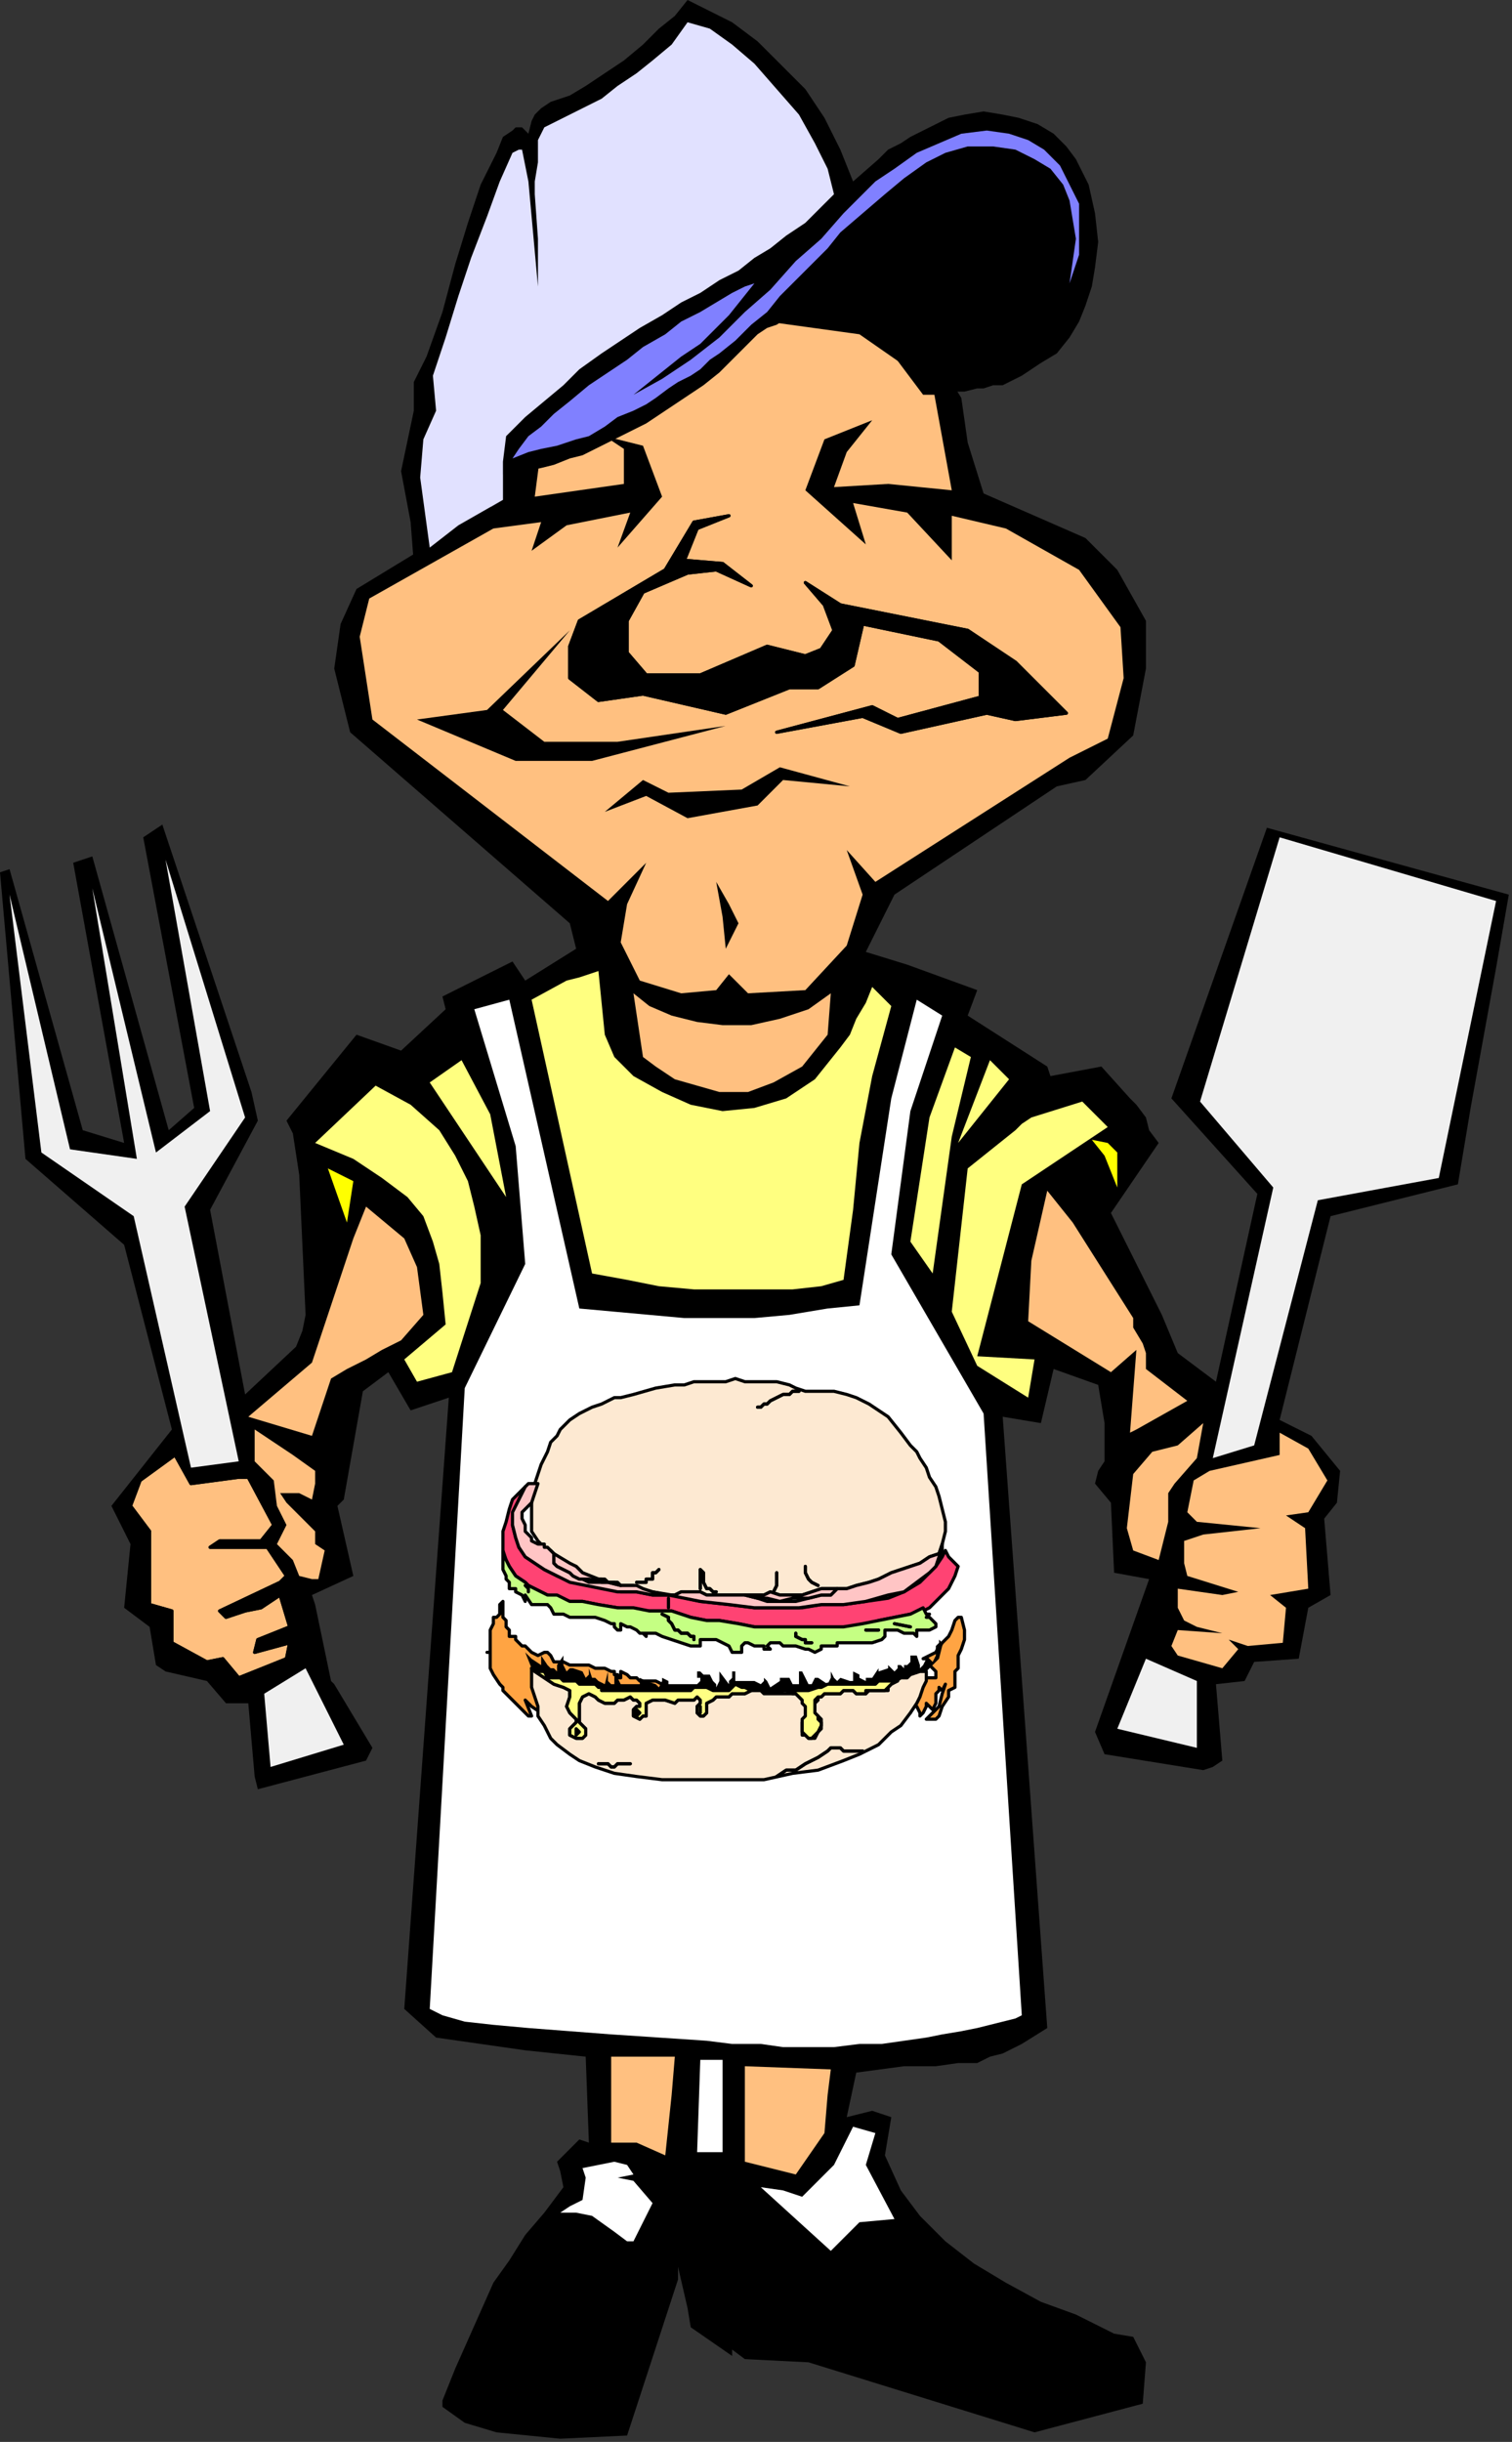 <?xml version="1.0" encoding="UTF-8" standalone="no"?>
<svg
   xmlns:dc="http://purl.org/dc/elements/1.1/"
   xmlns:cc="http://creativecommons.org/ns#"
   xmlns:rdf="http://www.w3.org/1999/02/22-rdf-syntax-ns#"
   xmlns:svg="http://www.w3.org/2000/svg"
   xmlns="http://www.w3.org/2000/svg"
   xmlns:sodipodi="http://sodipodi.sourceforge.net/DTD/sodipodi-0.dtd"
   xmlns:inkscape="http://www.inkscape.org/namespaces/inkscape"
   version="1.0"
   width="125.677mm"
   height="202.935mm"
   id="svg177"
   sodipodi:docname="LESUR034.WMF">
  <rect width="100%" height="100%" fill="#333333" stroke="none"/>
  <sodipodi:namedview
     pagecolor="#ffffff"
     bordercolor="#666666"
     borderopacity="1"
     objecttolerance="10"
     gridtolerance="10"
     guidetolerance="10"
     inkscape:pageopacity="0"
     inkscape:pageshadow="2"
     inkscape:window-width="640"
     inkscape:window-height="480"
     id="namedview179" />
  <defs
     id="defs3">
    <pattern
       id="WMFhbasepattern"
       patternUnits="userSpaceOnUse"
       width="6"
       height="6"
       x="0"
       y="0" />
  </defs>
  <path
     style="fill:none;stroke:none;"
     d="  M 0,768   L 0,768   L 0,768   L 0,768   z "
     id="path5" />
  <path
     style="fill:#000000;fill-rule:evenodd;fill-opacity:1;stroke:none;"
     d="  M 176,766   L 197,765   L 213,716   L 213,712   L 216,725   L 217,731   L 230,740   L 230,738   L 234,741   L 254,742   L 325,764   L 359,755   L 360,742   L 356,734   L 350,733   L 338,727   L 327,723   L 316,717   L 306,711   L 297,704   L 289,696   L 283,688   L 278,677   L 280,665   L 274,663   L 266,665   L 269,651   L 284,649   L 294,649   L 301,648   L 307,648   L 311,646   L 315,645   L 321,642   L 329,637   L 315,445   L 327,447   L 331,430   L 345,435   L 347,447   L 347,459   L 345,462   L 344,466   L 349,472   L 350,494   L 361,496   L 344,544   L 347,551   L 378,556   L 381,555   L 384,553   L 382,529   L 391,528   L 394,522   L 408,521   L 411,505   L 418,501   L 416,477   L 420,472   L 421,462   L 412,451   L 402,446   L 418,382   L 458,372   L 462,348   L 466,326   L 470,304   L 474,281   L 398,260   L 368,345   L 395,375   L 382,434   L 370,425   L 365,413   L 349,381   L 364,359   L 361,355   L 360,351   L 357,347   L 355,345   L 346,335   L 330,338   L 329,335   L 304,319   L 307,311   L 285,303   L 272,299   L 281,281   L 332,247   L 341,245   L 356,231   L 360,210   L 360,195   L 351,179   L 341,169   L 309,155   L 304,139   L 302,125   L 294,112   L 273,99   L 247,94   L 213,98   L 181,108   L 163,127   L 158,140   L 158,157   L 112,185   L 107,196   L 105,210   L 110,230   L 179,290   L 181,298   L 165,308   L 161,302   L 139,313   L 140,317   L 126,330   L 112,325   L 90,352   L 92,356   L 94,369   L 96,413   L 95,418   L 93,423   L 77,438   L 66,380   L 81,352   L 79,343   L 51,259   L 45,263   L 61,348   L 53,355   L 29,269   L 23,271   L 39,359   L 26,355   L 3,273   L 0,274   L 8,364   L 39,391   L 54,449   L 35,473   L 41,485   L 39,505   L 47,511   L 49,523   L 52,525   L 65,528   L 71,535   L 78,535   L 80,558   L 81,562   L 115,553   L 117,549   L 105,529   L 104,528   L 99,504   L 98,501   L 111,495   L 106,473   L 108,471   L 114,437   L 122,431   L 129,443   L 141,439   L 127,631   L 137,640   L 165,644   L 184,646   L 185,673   L 182,672   L 176,678   L 175,679   L 176,682   L 177,687   L 171,695   L 165,702   L 160,710   L 155,717   L 151,726   L 147,735   L 143,744   L 139,754   L 139,756   L 146,761   L 156,764   L 176,766  z "
     id="path7" />
  <path
     style="fill:#f0f0f0;fill-rule:evenodd;fill-opacity:1;stroke:none;"
     d="  M 414,377   L 452,370   L 470,283   L 402,263   L 377,346   L 400,373   L 381,458   L 394,454   L 414,377  z "
     id="path9" />
  <path
     style="fill:#f0f0f0;fill-rule:evenodd;fill-opacity:1;stroke:none;"
     d="  M 376,549   L 376,528   L 360,521   L 351,543   L 376,549  z "
     id="path11" />
  <path
     style="fill:#ffffff;fill-rule:evenodd;fill-opacity:1;stroke:none;"
     d="  M 219,676   L 227,676   L 227,647   L 220,647   L 219,676  z "
     id="path13" />
  <path
     style="fill:#ffffff;fill-rule:evenodd;fill-opacity:1;stroke:none;"
     d="  M 197,704   L 199,704   L 202,698   L 205,692   L 199,685   L 194,684   L 199,683   L 197,680   L 193,679   L 183,681   L 184,684   L 183,691   L 179,693   L 176,695   L 181,695   L 186,696   L 193,701   L 197,704  z "
     id="path15" />
  <path
     style="fill:#ffffff;fill-rule:evenodd;fill-opacity:1;stroke:none;"
     d="  M 261,707   L 270,698   L 281,697   L 272,680   L 275,670   L 268,668   L 262,680   L 252,690   L 246,688   L 239,687   L 261,707  z "
     id="path17" />
  <path
     style="fill:#ffff80;fill-rule:evenodd;fill-opacity:1;stroke:none;"
     d="  M 265,402   L 268,380   L 270,359   L 274,338   L 280,316   L 274,310   L 272,315   L 269,320   L 267,325   L 264,329   L 256,339   L 247,345   L 237,348   L 227,349   L 217,347   L 208,343   L 199,338   L 193,332   L 190,325   L 188,305   L 182,307   L 178,308   L 167,314   L 186,400   L 197,402   L 207,404   L 218,405   L 229,405   L 239,405   L 249,405   L 258,404   L 265,402  z "
     id="path19" />
  <path
     style="fill:#f0f0f0;fill-rule:evenodd;fill-opacity:1;stroke:none;"
     d="  M 108,548   L 96,524   L 83,532   L 85,555   L 108,548  z "
     id="path21" />
  <path
     style="fill:#f0f0f0;fill-rule:evenodd;fill-opacity:1;stroke:none;"
     d="  M 52,270   L 77,351   L 58,379   L 75,459   L 60,461   L 42,382   L 13,362   L 3,281   L 22,361   L 43,364   L 29,279   L 49,362   L 66,349   L 52,270  z "
     id="path23" />
  <path
     style="fill:#ffff00;fill-rule:evenodd;fill-opacity:1;stroke:none;"
     d="  M 109,384   L 111,371   L 103,367   L 109,384  z "
     id="path25" />
  <path
     style="fill:#ffff00;fill-rule:evenodd;fill-opacity:1;stroke:none;"
     d="  M 351,373   L 347,363   L 343,358   L 348,359   L 351,362   L 351,373  z "
     id="path27" />
  <path
     style="fill:#ffff80;fill-rule:evenodd;fill-opacity:1;stroke:none;"
     d="  M 307,426   L 321,372   L 348,354   L 340,346   L 324,351   L 321,353   L 319,355   L 304,367   L 299,412   L 307,429   L 323,439   L 325,427   L 307,426  z "
     id="path29" />
  <path
     style="fill:#ffff80;fill-rule:evenodd;fill-opacity:1;stroke:none;"
     d="  M 301,359   L 317,339   L 314,336   L 311,333   L 301,359  z "
     id="path31" />
  <path
     style="fill:#ffff80;fill-rule:evenodd;fill-opacity:1;stroke:none;"
     d="  M 300,329   L 305,332   L 299,357   L 293,400   L 286,390   L 292,351   L 300,329  z "
     id="path33" />
  <path
     style="fill:#ffff80;fill-rule:evenodd;fill-opacity:1;stroke:none;"
     d="  M 151,403   L 142,431   L 131,434   L 127,427   L 140,416   L 139,406   L 138,397   L 136,390   L 133,382   L 128,376   L 120,370   L 111,364   L 99,359   L 118,341   L 129,347   L 138,355   L 143,363   L 147,371   L 149,379   L 151,388   L 151,396   L 151,403  z "
     id="path35" />
  <path
     style="fill:#ffff80;fill-rule:evenodd;fill-opacity:1;stroke:none;"
     d="  M 135,340   L 159,376   L 154,350   L 145,333   L 135,340  z "
     id="path37" />
  <path
     style="fill:#ffc080;fill-rule:evenodd;fill-opacity:1;stroke:none;"
     d="  M 209,677   L 211,658   L 212,646   L 192,646   L 192,657   L 192,673   L 200,673   L 209,677  z "
     id="path39" />
  <path
     style="fill:#ffc080;fill-rule:evenodd;fill-opacity:1;stroke:none;"
     d="  M 250,683   L 259,670   L 260,658   L 261,650   L 234,649   L 234,679   L 250,683  z "
     id="path41" />
  <path
     style="fill:#ffc080;fill-rule:evenodd;fill-opacity:1;stroke:none;"
     d="  M 98,451   L 104,433   L 109,430   L 115,427   L 120,424   L 126,421   L 133,413   L 131,398   L 127,389   L 115,379   L 111,389   L 98,428   L 78,445   L 98,451  z "
     id="path43" />
  <path
     style="fill:#ffc080;fill-rule:evenodd;fill-opacity:1;stroke:none;"
     d="  M 98,496   L 100,496   L 102,487   L 99,485   L 99,481   L 90,472   L 88,469   L 94,469   L 98,471   L 99,466   L 99,462   L 92,457   L 80,449   L 80,459   L 86,465   L 87,473   L 90,479   L 87,485   L 92,490   L 94,495   L 98,496  z "
     id="path45" />
  <path
     style="fill:#ffc080;fill-rule:evenodd;fill-opacity:1;stroke:none;"
     d="  M 75,527   L 90,521   L 91,516   L 80,519   L 81,515   L 91,511   L 88,501   L 82,505   L 77,506   L 71,508   L 69,506   L 88,497   L 90,495   L 84,486   L 66,486   L 69,484   L 82,484   L 86,479   L 78,464   L 75,464   L 60,466   L 55,457   L 44,465   L 41,473   L 47,481   L 47,504   L 54,506   L 54,516   L 65,522   L 70,521   L 75,527  z "
     id="path47" />
  <path
     style="fill:none;stroke:#000000;stroke-width:1px;stroke-linecap:round;stroke-linejoin:round;stroke-miterlimit:4;stroke-dasharray:none;stroke-opacity:1;"
     d="  M 75,527   L 90,521   L 91,516   L 80,519   L 81,515   L 91,511   L 88,501   L 82,505   L 77,506   L 71,508   L 69,506   L 88,497   L 90,495   L 84,486   L 66,486   L 69,484   L 82,484   L 86,479   L 78,464   L 75,464   L 60,466   L 55,457   L 44,465   L 41,473   L 47,481   L 47,504   L 54,506   L 54,516   L 65,522   L 70,521   L 75,527  "
     id="path49" />
  <path
     style="fill:none;stroke:#000000;stroke-width:1px;stroke-linecap:round;stroke-linejoin:round;stroke-miterlimit:4;stroke-dasharray:none;stroke-opacity:1;"
     d="  M 75,527   L 90,521   L 91,516   L 80,519   L 81,515   L 91,511   L 88,501   L 82,505   L 77,506   L 71,508   L 69,506   L 88,497   L 90,495   L 84,486   L 66,486   L 69,484   L 82,484   L 86,479   L 78,464   L 75,464   L 60,466   L 55,457   L 44,465   L 41,473   L 47,481   L 47,504   L 54,506   L 54,516   L 65,522   L 70,521   L 75,527  "
     id="path51" />
  <path
     style="fill:#ffc080;fill-rule:evenodd;fill-opacity:1;stroke:none;"
     d="  M 261,312   L 260,325   L 252,335   L 243,340   L 235,343   L 226,343   L 219,341   L 212,339   L 206,335   L 202,332   L 199,312   L 204,316   L 211,319   L 219,321   L 227,322   L 236,322   L 245,320   L 254,317   L 261,312  z "
     id="path53" />
  <path
     style="fill:#ffc080;fill-rule:evenodd;fill-opacity:1;stroke:none;"
     d="  M 355,450   L 357,449   L 373,440   L 360,430   L 360,425   L 359,422   L 356,417   L 356,414   L 337,384   L 329,374   L 324,396   L 323,415   L 349,431   L 357,424   L 355,450  z "
     id="path55" />
  <path
     style="fill:#ffc080;fill-rule:evenodd;fill-opacity:1;stroke:none;"
     d="  M 364,490   L 367,478   L 367,469   L 369,466   L 376,458   L 378,447   L 370,454   L 362,456   L 356,463   L 354,480   L 356,487   L 364,490  z "
     id="path57" />
  <path
     style="fill:#ffc080;fill-rule:evenodd;fill-opacity:1;stroke:none;"
     d="  M 384,524   L 389,518   L 386,515   L 392,517   L 403,516   L 404,505   L 399,501   L 411,499   L 410,480   L 404,476   L 411,475   L 417,465   L 411,455   L 402,450   L 402,457   L 380,462   L 375,465   L 373,475   L 376,478   L 396,480   L 378,482   L 372,484   L 372,491   L 373,495   L 389,500   L 384,501   L 370,499   L 370,505   L 372,509   L 376,511   L 384,513   L 370,512   L 368,517   L 370,520   L 384,524  z "
     id="path59" />
  <path
     style="fill:#ffffff;fill-rule:evenodd;fill-opacity:1;stroke:none;"
     d="  M 160,314   L 149,317   L 162,360   L 165,397   L 146,436   L 135,631   L 139,633   L 146,635   L 155,636   L 166,637   L 179,638   L 192,639   L 207,640   L 222,641   L 230,642   L 239,642   L 246,643   L 262,643   L 270,642   L 277,642   L 284,641   L 291,640   L 296,639   L 302,638   L 307,637   L 311,636   L 315,635   L 319,634   L 321,633   L 309,444   L 280,394   L 286,349   L 296,319   L 288,314   L 280,345   L 270,410   L 260,411   L 248,413   L 237,414   L 226,414   L 215,414   L 204,413   L 193,412   L 182,411   L 160,314  z "
     id="path61" />
  <path
     style="fill:#000000;fill-rule:evenodd;fill-opacity:1;stroke:none;"
     d="  M 193,140   L 193,138   L 193,140  z "
     id="path63" />
  <path
     style="fill:#000000;fill-rule:evenodd;fill-opacity:1;stroke:none;"
     d="  M 274,131   L 285,137   L 285,121   L 274,113   L 262,110   L 258,125   L 274,131  z "
     id="path65" />
  <path
     style="fill:none;stroke:#000000;stroke-width:1px;stroke-linecap:round;stroke-linejoin:round;stroke-miterlimit:4;stroke-dasharray:none;stroke-opacity:1;"
     d="  M 274,131   L 285,137   L 285,121   L 274,113   L 262,110   L 258,125   L 274,131  "
     id="path67" />
  <path
     style="fill:none;stroke:#000000;stroke-width:1px;stroke-linecap:round;stroke-linejoin:round;stroke-miterlimit:4;stroke-dasharray:none;stroke-opacity:1;"
     d="  M 274,131   L 285,137   L 285,121   L 274,113   L 262,110   L 258,125   L 274,131  "
     id="path69" />
  <path
     style="fill:#000000;fill-rule:evenodd;fill-opacity:1;stroke:none;"
     d="  M 209,109   L 213,123   L 201,127   L 187,136   L 181,123   L 195,113   L 209,109  z "
     id="path71" />
  <path
     style="fill:none;stroke:#000000;stroke-width:1px;stroke-linecap:round;stroke-linejoin:round;stroke-miterlimit:4;stroke-dasharray:none;stroke-opacity:1;"
     d="  M 209,109   L 213,123   L 201,127   L 187,136   L 181,123   L 195,113   L 209,109  "
     id="path73" />
  <path
     style="fill:none;stroke:#000000;stroke-width:1px;stroke-linecap:round;stroke-linejoin:round;stroke-miterlimit:4;stroke-dasharray:none;stroke-opacity:1;"
     d="  M 209,109   L 213,123   L 201,127   L 187,136   L 181,123   L 195,113   L 209,109  "
     id="path75" />
  <path
     style="fill:#ffc080;fill-rule:evenodd;fill-opacity:1;stroke:none;"
     d="  M 274,132   L 259,138   L 253,154   L 272,171   L 268,158   L 285,161   L 299,176   L 299,162   L 316,166   L 339,179   L 352,197   L 353,213   L 348,232   L 336,238   L 275,277   L 266,267   L 271,281   L 266,297   L 253,311   L 235,312   L 229,306   L 225,311   L 214,312   L 201,308   L 195,296   L 197,284   L 203,271   L 191,283   L 117,226   L 113,200   L 116,188   L 155,166   L 170,164   L 167,173   L 178,165   L 198,161   L 194,172   L 208,156   L 202,140   L 190,137   L 196,141   L 196,152   L 168,156   L 171,133   L 183,114   L 210,106   L 241,101   L 270,105   L 293,121   L 299,154   L 279,152   L 262,153   L 266,142   L 274,132  z "
     id="path77" />
  <path
     style="fill:#000000;fill-rule:evenodd;fill-opacity:1;stroke:none;"
     d="  M 335,224   L 319,226   L 310,224   L 283,230   L 271,225   L 244,230   L 274,222   L 282,226   L 308,219   L 308,211   L 295,201   L 271,196   L 268,209   L 257,216   L 248,216   L 228,224   L 202,218   L 188,220   L 179,213   L 179,203   L 182,195   L 209,179   L 218,164   L 229,162   L 219,166   L 215,176   L 227,177   L 236,184   L 225,179   L 216,180   L 202,186   L 197,195   L 197,205   L 203,212   L 220,212   L 241,203   L 253,206   L 258,204   L 262,198   L 259,190   L 253,183   L 264,190   L 304,198   L 319,208   L 335,224  z "
     id="path79" />
  <path
     style="fill:none;stroke:#000000;stroke-width:1px;stroke-linecap:round;stroke-linejoin:round;stroke-miterlimit:4;stroke-dasharray:none;stroke-opacity:1;"
     d="  M 335,224   L 319,226   L 310,224   L 283,230   L 271,225   L 244,230   L 274,222   L 282,226   L 308,219   L 308,211   L 295,201   L 271,196   L 268,209   L 257,216   L 248,216   L 228,224   L 202,218   L 188,220   L 179,213   L 179,203   L 182,195   L 209,179   L 218,164   L 229,162   L 219,166   L 215,176   L 227,177   L 236,184   L 225,179   L 216,180   L 202,186   L 197,195   L 197,205   L 203,212   L 220,212   L 241,203   L 253,206   L 258,204   L 262,198   L 259,190   L 253,183   L 264,190   L 304,198   L 319,208   L 335,224  "
     id="path81" />
  <path
     style="fill:none;stroke:#000000;stroke-width:1px;stroke-linecap:round;stroke-linejoin:round;stroke-miterlimit:4;stroke-dasharray:none;stroke-opacity:1;"
     d="  M 335,224   L 319,226   L 310,224   L 283,230   L 271,225   L 244,230   L 274,222   L 282,226   L 308,219   L 308,211   L 295,201   L 271,196   L 268,209   L 257,216   L 248,216   L 228,224   L 202,218   L 188,220   L 179,213   L 179,203   L 182,195   L 209,179   L 218,164   L 229,162   L 219,166   L 215,176   L 227,177   L 236,184   L 225,179   L 216,180   L 202,186   L 197,195   L 197,205   L 203,212   L 220,212   L 241,203   L 253,206   L 258,204   L 262,198   L 259,190   L 253,183   L 264,190   L 304,198   L 319,208   L 335,224  "
     id="path83" />
  <path
     style="fill:#000000;fill-rule:evenodd;fill-opacity:1;stroke:none;"
     d="  M 228,298   L 232,290   L 229,284   L 225,277   L 227,288   L 228,298  z "
     id="path85" />
  <path
     style="fill:#000000;fill-rule:evenodd;fill-opacity:1;stroke:none;"
     d="  M 267,247   L 245,241   L 233,248   L 210,249   L 202,245   L 190,255   L 203,250   L 216,257   L 238,253   L 246,245   L 267,247  z "
     id="path87" />
  <path
     style="fill:#000000;fill-rule:evenodd;fill-opacity:1;stroke:none;"
     d="  M 191,204   L 194,210   L 189,209   L 186,204   L 191,197   L 191,204  z "
     id="path89" />
  <path
     style="fill:#000000;fill-rule:evenodd;fill-opacity:1;stroke:none;"
     d="  M 228,228   L 186,239   L 162,239   L 131,226   L 153,223   L 179,198   L 158,223   L 171,233   L 194,233   L 228,228  z "
     id="path91" />
  <path
     style="fill:#ffa443;fill-rule:evenodd;fill-opacity:1;stroke:#000000;stroke-width:1px;stroke-linecap:round;stroke-linejoin:round;stroke-miterlimit:4;stroke-dasharray:none;stroke-opacity:1;"
     d="  M 158,503   L 157,504   L 157,505   L 157,507   L 156,508   L 155,508   L 155,509   L 155,510   L 154,512   L 154,517   L 154,519   L 153,519   L 154,519   L 154,520   L 154,523   L 154,524   L 155,526   L 157,529   L 158,530   L 158,531   L 160,533   L 163,536   L 166,539   L 167,539   L 165,534   L 167,536   L 170,538   L 170,536   L 170,535   L 172,538   L 173,539   L 174,539   L 175,540   L 175,538   L 177,536   L 177,538   L 178,541   L 179,540   L 180,539   L 183,541   L 184,542   L 185,541   L 185,540   L 186,542   L 187,542   L 188,543   L 190,544   L 191,541   L 191,542   L 191,542   L 192,543   L 192,544   L 193,544   L 193,543   L 193,541   L 195,544   L 196,545   L 200,545   L 201,544   L 201,543   L 201,542   L 203,543   L 206,545   L 207,546   L 208,544   L 208,542   L 210,543   L 210,544   L 212,545   L 213,544   L 216,544   L 218,545   L 219,544   L 220,543   L 220,542   L 219,542   L 219,541   L 221,541   L 223,541   L 224,543   L 225,544   L 225,545   L 226,543   L 226,541   L 229,544   L 229,543   L 230,542   L 230,541   L 231,541   L 231,543   L 233,543   L 233,543   L 233,544   L 236,543   L 237,543   L 239,545   L 240,543   L 240,542   L 241,543   L 242,546   L 242,546   L 245,543   L 245,542   L 248,542   L 249,544   L 251,544   L 251,545   L 251,541   L 252,541   L 254,544   L 255,545   L 256,542   L 257,542   L 260,544   L 260,544   L 261,542   L 261,541   L 262,542   L 262,542   L 263,543   L 264,542   L 267,543   L 268,543   L 268,542   L 268,541   L 270,541   L 270,542   L 272,543   L 272,542   L 274,542   L 276,539   L 276,541   L 279,539   L 279,538   L 281,541   L 282,539   L 282,538   L 283,538   L 284,539   L 284,538   L 285,538   L 286,538   L 286,535   L 287,535   L 288,536   L 289,538   L 289,539   L 290,538   L 291,536   L 291,535   L 292,536   L 293,537   L 294,535   L 294,532   L 295,531   L 295,530   L 296,531   L 297,529   L 296,532   L 295,536   L 294,537   L 292,539   L 291,540   L 294,540   L 295,539   L 296,536   L 298,533   L 298,531   L 300,530   L 300,528   L 300,527   L 300,525   L 301,524   L 301,523   L 301,521   L 301,520   L 302,518   L 303,515   L 303,512   L 302,508   L 301,508   L 300,509   L 299,512   L 298,514   L 295,517   L 294,519   L 292,520   L 290,521   L 291,521   L 292,522   L 291,523   L 292,523   L 293,524   L 293,524   L 294,525   L 294,527   L 292,527   L 291,527   L 288,527   L 288,528   L 288,529   L 287,529   L 284,528   L 278,528   L 278,529   L 277,531   L 274,531   L 267,531   L 263,531   L 263,532   L 261,532   L 258,532   L 258,533   L 256,534   L 254,534   L 253,533   L 250,533   L 248,532   L 246,532   L 245,531   L 242,531   L 241,532   L 242,533   L 241,533   L 240,533   L 240,533   L 238,532   L 237,532   L 235,531   L 234,532   L 233,533   L 233,534   L 233,534   L 230,534   L 229,532   L 227,531   L 225,531   L 222,530   L 221,530   L 220,530   L 220,532   L 220,533   L 217,532   L 214,531   L 211,530   L 208,529   L 206,528   L 204,528   L 202,528   L 203,528   L 203,529   L 202,528   L 201,528   L 200,527   L 198,527   L 197,526   L 195,525   L 195,525   L 195,527   L 194,527   L 194,527   L 194,526   L 193,526   L 193,525   L 192,525   L 190,524   L 187,524   L 185,523   L 179,523   L 177,522   L 175,522   L 174,522   L 173,520   L 172,519   L 171,519   L 169,520   L 167,519   L 165,517   L 165,517   L 164,517   L 162,515   L 162,514   L 160,514   L 160,512   L 159,511   L 159,509   L 158,508   L 158,503  z "
     id="path93" />
  <path
     style="fill:#ff4373;fill-rule:evenodd;fill-opacity:1;stroke:#000000;stroke-width:1px;stroke-linecap:round;stroke-linejoin:round;stroke-miterlimit:4;stroke-dasharray:none;stroke-opacity:1;"
     d="  M 165,467   L 163,469   L 161,471   L 160,474   L 159,478   L 158,481   L 158,484   L 158,486   L 158,488   L 159,490   L 160,492   L 162,495   L 165,497   L 166,498   L 168,499   L 170,500   L 172,501   L 175,502   L 179,503   L 183,503   L 188,504   L 194,505   L 199,506   L 204,506   L 208,506   L 211,506   L 214,507   L 217,508   L 222,509   L 226,509   L 232,510   L 237,511   L 242,511   L 260,511   L 265,511   L 271,511   L 276,509   L 281,508   L 286,507   L 290,506   L 292,505   L 294,503   L 295,502   L 297,500   L 298,499   L 299,497   L 300,495   L 301,492   L 300,491   L 299,490   L 298,489   L 297,487   L 296,489   L 294,492   L 289,497   L 284,500   L 279,502   L 272,503   L 265,504   L 258,504   L 252,505   L 244,505   L 237,505   L 229,504   L 220,503   L 211,501   L 205,501   L 200,500   L 195,500   L 190,499   L 185,498   L 180,497   L 175,495   L 171,493   L 168,491   L 165,489   L 163,486   L 162,483   L 161,479   L 162,475   L 163,471   L 165,467  z "
     id="path95" />
  <path
     style="fill:#c5ff83;fill-rule:evenodd;fill-opacity:1;stroke:#000000;stroke-width:1px;stroke-linecap:round;stroke-linejoin:round;stroke-miterlimit:4;stroke-dasharray:none;stroke-opacity:1;"
     d="  M 158,487   L 158,493   L 159,495   L 159,496   L 160,497   L 160,499   L 162,499   L 162,500   L 164,501   L 165,503   L 165,501   L 167,504   L 169,504   L 171,504   L 172,504   L 173,505   L 174,507   L 177,507   L 179,508   L 185,508   L 187,508   L 190,509   L 192,510   L 193,510   L 193,511   L 194,512   L 195,512   L 195,511   L 195,510   L 197,511   L 198,511   L 200,512   L 201,513   L 202,513   L 203,514   L 203,513   L 202,513   L 204,513   L 206,513   L 208,514   L 211,515   L 214,516   L 217,517   L 220,517   L 220,517   L 220,515   L 221,515   L 222,515   L 225,515   L 227,516   L 229,517   L 230,519   L 232,519   L 233,519   L 233,518   L 233,517   L 234,516   L 235,516   L 237,517   L 238,517   L 240,517   L 240,518   L 242,518   L 241,517   L 242,516   L 245,516   L 246,517   L 248,517   L 250,517   L 253,518   L 254,518   L 256,519   L 258,518   L 258,517   L 263,517   L 263,516   L 267,516   L 274,516   L 277,515   L 278,514   L 278,512   L 282,512   L 284,513   L 287,513   L 288,514   L 288,513   L 288,512   L 292,512   L 294,511   L 294,510   L 293,509   L 293,509   L 292,508   L 291,508   L 292,507   L 291,507   L 290,505   L 286,507   L 281,508   L 276,509   L 271,510   L 265,511   L 260,511   L 248,511   L 242,511   L 237,511   L 232,510   L 226,509   L 222,509   L 217,508   L 214,507   L 211,506   L 204,506   L 199,505   L 194,505   L 188,504   L 183,503   L 179,503   L 175,501   L 172,501   L 170,500   L 168,499   L 166,498   L 165,497   L 162,495   L 160,492   L 159,490   L 158,487  z "
     id="path97" />
  <path
     style="fill:#000000;fill-rule:evenodd;fill-opacity:1;stroke:none;"
     d="  M 167,524   L 169,525   L 171,525   L 172,527   L 175,527   L 175,527   L 176,527   L 177,528   L 178,528   L 179,528   L 180,528   L 181,528   L 182,529   L 182,529   L 185,529   L 186,529   L 187,529   L 188,530   L 189,530   L 189,531   L 190,531   L 191,531   L 194,531   L 195,531   L 210,531   L 210,531   L 214,531   L 215,531   L 217,531   L 218,530   L 222,530   L 224,531   L 225,531   L 228,531   L 229,531   L 230,530   L 231,529   L 233,530   L 234,530   L 236,531   L 236,531   L 239,531   L 240,532   L 241,532   L 244,532   L 245,532   L 245,531   L 246,531   L 249,531   L 253,531   L 254,531   L 257,530   L 258,530   L 260,529   L 261,529   L 263,529   L 266,529   L 268,529   L 273,529   L 275,529   L 276,529   L 276,528   L 277,528   L 282,528   L 283,527   L 283,527   L 284,527   L 284,527   L 285,527   L 286,526   L 289,525   L 290,525   L 291,525   L 292,524   L 294,522   L 295,521   L 296,517   L 297,515   L 296,516   L 295,515   L 295,516   L 294,517   L 294,520   L 293,522   L 292,521   L 291,520   L 291,521   L 290,523   L 289,524   L 289,523   L 288,520   L 287,520   L 286,520   L 286,522   L 285,523   L 284,523   L 284,524   L 283,523   L 282,523   L 282,524   L 281,525   L 279,523   L 279,524   L 276,525   L 276,524   L 274,527   L 272,527   L 272,528   L 270,527   L 270,526   L 268,525   L 268,527   L 268,528   L 267,528   L 264,527   L 263,528   L 262,527   L 262,527   L 261,525   L 261,527   L 260,529   L 260,529   L 257,527   L 256,527   L 255,529   L 254,529   L 252,525   L 251,525   L 251,530   L 251,529   L 249,529   L 248,527   L 245,527   L 245,528   L 242,530   L 242,530   L 241,528   L 240,527   L 240,528   L 239,529   L 237,528   L 236,528   L 233,528   L 233,528   L 233,528   L 231,528   L 231,525   L 230,525   L 230,527   L 229,528   L 229,529   L 226,525   L 226,528   L 225,530   L 225,529   L 224,528   L 223,526   L 221,526   L 220,525   L 219,525   L 219,527   L 220,527   L 220,528   L 219,529   L 218,529   L 215,529   L 213,529   L 212,529   L 210,529   L 210,528   L 208,527   L 208,528   L 207,530   L 206,529   L 203,528   L 201,527   L 201,528   L 201,529   L 200,529   L 196,529   L 195,529   L 193,525   L 193,528   L 193,529   L 192,529   L 191,528   L 191,527   L 191,527   L 191,525   L 190,529   L 188,528   L 187,527   L 186,527   L 185,524   L 185,526   L 184,527   L 183,525   L 180,524   L 179,524   L 178,525   L 177,523   L 177,520   L 175,523   L 175,525   L 174,524   L 173,524   L 172,523   L 170,520   L 170,521   L 170,523   L 167,521   L 165,519   L 167,524  z "
     id="path99" />
  <path
     style="fill:#fde9d2;fill-rule:evenodd;fill-opacity:1;stroke:#000000;stroke-width:1px;stroke-linecap:round;stroke-linejoin:round;stroke-miterlimit:4;stroke-dasharray:none;stroke-opacity:1;"
     d="  M 296,485   L 297,481   L 297,478   L 296,474   L 295,470   L 294,467   L 292,464   L 291,461   L 289,458   L 288,456   L 286,454   L 283,450   L 279,445   L 276,443   L 273,441   L 269,439   L 266,438   L 262,437   L 257,437   L 253,437   L 250,436   L 248,435   L 244,434   L 240,434   L 234,434   L 231,433   L 228,434   L 225,434   L 221,434   L 218,434   L 215,435   L 212,435   L 206,436   L 199,438   L 195,439   L 193,439   L 189,441   L 186,442   L 182,444   L 179,446   L 176,449   L 175,451   L 173,453   L 172,456   L 171,458   L 170,460   L 169,463   L 168,466   L 167,472   L 167,481   L 169,484   L 170,485   L 172,487   L 173,487   L 174,488   L 178,491   L 181,492   L 183,494   L 188,496   L 189,496   L 190,497   L 191,497   L 191,497   L 193,497   L 193,497   L 194,498   L 199,498   L 201,499   L 205,500   L 210,501   L 212,501   L 214,500   L 220,500   L 222,501   L 224,501   L 227,501   L 236,501   L 240,501   L 242,500   L 245,501   L 247,501   L 252,501   L 255,500   L 258,499   L 266,499   L 269,498   L 273,497   L 276,496   L 278,495   L 280,494   L 283,493   L 286,492   L 289,491   L 292,489   L 295,488   L 296,485  z "
     id="path101" />
  <path
     style="fill:#fde9d2;fill-rule:evenodd;fill-opacity:1;stroke:#000000;stroke-width:1px;stroke-linecap:round;stroke-linejoin:round;stroke-miterlimit:4;stroke-dasharray:none;stroke-opacity:1;"
     d="  M 167,524   L 167,530   L 168,533   L 169,536   L 169,539   L 171,542   L 173,546   L 175,548   L 179,551   L 182,553   L 187,555   L 193,557   L 200,558   L 208,559   L 218,559   L 229,559   L 240,559   L 249,557   L 257,556   L 265,553   L 270,551   L 276,548   L 280,544   L 283,542   L 286,538   L 288,535   L 289,533   L 290,530   L 291,528   L 291,527   L 291,525   L 290,525   L 289,525   L 286,526   L 285,527   L 284,527   L 284,527   L 283,527   L 283,527   L 280,529   L 279,530   L 279,531   L 277,531   L 277,531   L 273,531   L 272,532   L 269,532   L 268,531   L 265,531   L 264,532   L 262,532   L 261,532   L 259,532   L 258,533   L 257,533   L 257,534   L 256,535   L 256,538   L 257,539   L 258,540   L 258,541   L 258,543   L 257,544   L 256,546   L 254,546   L 254,546   L 253,545   L 252,545   L 252,544   L 252,543   L 252,542   L 252,541   L 253,540   L 253,539   L 253,538   L 253,537   L 253,536   L 253,535   L 252,534   L 251,533   L 250,532   L 249,532   L 245,532   L 244,532   L 241,532   L 240,532   L 239,531   L 236,531   L 234,532   L 232,532   L 230,532   L 229,533   L 227,533   L 225,533   L 224,534   L 222,535   L 222,536   L 222,538   L 221,539   L 220,539   L 220,539   L 219,538   L 219,536   L 220,535   L 220,534   L 219,533   L 218,534   L 216,534   L 215,534   L 213,534   L 212,535   L 209,534   L 207,534   L 205,534   L 203,535   L 203,536   L 203,536   L 203,538   L 203,539   L 202,539   L 201,540   L 199,539   L 199,539   L 199,538   L 199,537   L 200,536   L 201,536   L 201,535   L 200,534   L 199,534   L 198,533   L 196,534   L 194,534   L 193,535   L 191,535   L 190,535   L 188,534   L 187,533   L 185,532   L 183,533   L 182,535   L 182,537   L 182,539   L 182,541   L 183,542   L 184,543   L 184,544   L 184,545   L 183,546   L 182,546   L 181,546   L 179,545   L 179,544   L 179,543   L 180,542   L 181,541   L 181,540   L 179,538   L 178,536   L 179,533   L 179,531   L 177,530   L 174,529   L 171,527   L 168,525   L 167,524  z "
     id="path103" />
  <path
     style="fill:#ffc5c5;fill-rule:evenodd;fill-opacity:1;stroke:#000000;stroke-width:1px;stroke-linecap:round;stroke-linejoin:round;stroke-miterlimit:4;stroke-dasharray:none;stroke-opacity:1;"
     d="  M 296,485   L 295,488   L 292,489   L 289,491   L 286,492   L 283,493   L 280,494   L 278,495   L 276,496   L 273,497   L 269,498   L 266,499   L 263,499   L 261,501   L 258,501   L 254,502   L 250,503   L 241,503   L 238,502   L 234,501   L 227,501   L 224,501   L 222,501   L 220,500   L 214,500   L 212,501   L 210,501   L 220,503   L 229,504   L 237,505   L 244,505   L 251,505   L 258,504   L 265,504   L 272,503   L 279,501   L 284,500   L 288,497   L 292,494   L 294,492   L 295,489   L 296,487   L 296,485  z "
     id="path105" />
  <path
     style="fill:#ffff83;fill-rule:evenodd;fill-opacity:1;stroke:#000000;stroke-width:1px;stroke-linecap:round;stroke-linejoin:round;stroke-miterlimit:4;stroke-dasharray:none;stroke-opacity:1;"
     d="  M 167,524   L 168,525   L 171,527   L 174,529   L 177,530   L 179,531   L 179,533   L 178,536   L 179,538   L 181,540   L 181,541   L 180,542   L 179,543   L 179,544   L 179,545   L 181,546   L 182,546   L 183,546   L 184,545   L 184,544   L 184,543   L 183,542   L 182,541   L 182,539   L 182,537   L 182,535   L 183,533   L 185,532   L 187,533   L 188,534   L 190,535   L 191,535   L 193,535   L 194,534   L 196,534   L 198,533   L 199,534   L 200,534   L 201,535   L 201,536   L 200,536   L 199,537   L 199,538   L 199,539   L 199,539   L 201,540   L 202,539   L 203,539   L 203,538   L 203,536   L 203,536   L 203,535   L 205,534   L 207,534   L 209,534   L 212,535   L 213,534   L 215,534   L 216,534   L 218,534   L 219,533   L 220,534   L 220,535   L 219,536   L 219,538   L 220,539   L 220,539   L 221,539   L 222,538   L 222,536   L 222,535   L 224,534   L 225,533   L 227,533   L 229,533   L 230,532   L 232,532   L 234,532   L 236,531   L 236,531   L 234,530   L 233,530   L 231,529   L 230,530   L 229,531   L 228,531   L 225,531   L 224,531   L 222,530   L 218,530   L 217,531   L 215,531   L 214,531   L 210,531   L 210,531   L 195,531   L 194,531   L 191,531   L 190,531   L 189,531   L 189,530   L 188,530   L 187,529   L 186,529   L 185,529   L 182,529   L 182,529   L 181,528   L 180,528   L 179,528   L 178,528   L 177,528   L 176,527   L 175,527   L 175,527   L 172,527   L 171,525   L 169,525   L 167,524  z "
     id="path107" />
  <path
     style="fill:#ffc5c5;fill-rule:evenodd;fill-opacity:1;stroke:#000000;stroke-width:1px;stroke-linecap:round;stroke-linejoin:round;stroke-miterlimit:4;stroke-dasharray:none;stroke-opacity:1;"
     d="  M 169,466   L 166,466   L 165,467   L 163,471   L 161,475   L 161,479   L 162,483   L 163,486   L 165,489   L 168,491   L 171,493   L 175,495   L 179,497   L 184,498   L 189,499   L 194,500   L 200,500   L 205,501   L 211,501   L 205,500   L 202,499   L 200,498   L 199,498   L 195,498   L 191,497   L 189,497   L 185,497   L 183,496   L 182,496   L 180,495   L 179,494   L 177,493   L 175,492   L 174,491   L 174,489   L 174,488   L 172,486   L 171,486   L 171,485   L 169,485   L 167,484   L 167,483   L 166,482   L 165,481   L 165,479   L 164,477   L 164,475   L 166,473   L 167,472   L 169,466  z "
     id="path109" />
  <path
     style="fill:#ffff83;fill-rule:evenodd;fill-opacity:1;stroke:#000000;stroke-width:1px;stroke-linecap:round;stroke-linejoin:round;stroke-miterlimit:4;stroke-dasharray:none;stroke-opacity:1;"
     d="  M 245,531   L 247,531   L 249,532   L 250,532   L 252,534   L 252,535   L 253,536   L 253,537   L 253,538   L 253,539   L 252,540   L 252,541   L 252,542   L 252,544   L 252,544   L 253,545   L 254,546   L 255,546   L 256,545   L 257,544   L 258,542   L 258,541   L 257,540   L 257,539   L 256,538   L 256,537   L 256,536   L 256,535   L 256,534   L 257,533   L 258,533   L 259,532   L 262,532   L 264,532   L 265,531   L 268,531   L 269,532   L 272,532   L 272,531   L 276,531   L 277,531   L 278,531   L 280,529   L 282,528   L 277,528   L 276,528   L 275,529   L 274,529   L 273,529   L 267,529   L 266,529   L 262,529   L 261,529   L 260,529   L 258,530   L 257,530   L 254,531   L 252,531   L 248,531   L 246,531   L 245,531   L 245,531  z "
     id="path111" />
  <path
     style="fill:#ffc5c5;fill-rule:evenodd;fill-opacity:1;stroke:#000000;stroke-width:1px;stroke-linecap:round;stroke-linejoin:round;stroke-miterlimit:4;stroke-dasharray:none;stroke-opacity:1;"
     d="  M 234,501   L 238,502   L 241,502   L 245,503   L 249,502   L 254,502   L 258,501   L 261,501   L 263,499   L 258,499   L 255,500   L 252,501   L 247,501   L 245,501   L 242,500   L 240,501   L 236,501   L 234,501  z "
     id="path113" />
  <path
     style="fill:none;stroke:#000000;stroke-width:1px;stroke-linecap:round;stroke-linejoin:round;stroke-miterlimit:4;stroke-dasharray:none;stroke-opacity:1;"
     d="  M 271,550   L 265,550   L 264,549   L 261,549   L 260,550   L 257,552   L 255,553   L 253,554   L 250,556   L 247,556   L 244,558   L 247,556  "
     id="path115" />
  <path
     style="fill:none;stroke:#000000;stroke-width:1px;stroke-linecap:round;stroke-linejoin:round;stroke-miterlimit:4;stroke-dasharray:none;stroke-opacity:1;"
     d="  M 271,550   L 265,550   L 264,549   L 261,549   L 260,550   L 257,552   L 255,553   L 253,554   L 250,556   L 247,556   L 244,558   L 247,556  "
     id="path117" />
  <path
     style="fill:#ffc5c5;fill-rule:evenodd;fill-opacity:1;stroke:#000000;stroke-width:1px;stroke-linecap:round;stroke-linejoin:round;stroke-miterlimit:4;stroke-dasharray:none;stroke-opacity:1;"
     d="  M 174,488   L 174,489   L 174,491   L 175,492   L 177,493   L 179,494   L 180,495   L 182,496   L 183,496   L 185,496   L 189,497   L 191,497   L 195,498   L 194,497   L 193,497   L 192,497   L 191,497   L 190,496   L 189,496   L 188,496   L 183,494   L 181,492   L 179,491   L 174,488  z "
     id="path119" />
  <path
     style="fill:none;stroke:#000000;stroke-width:1px;stroke-linecap:round;stroke-linejoin:round;stroke-miterlimit:4;stroke-dasharray:none;stroke-opacity:1;"
     d="  M 251,437   L 249,437   L 248,438   L 246,438   L 244,439   L 242,440   L 241,441   L 240,441   L 239,442   L 238,442   L 238,442   L 238,442  "
     id="path121" />
  <path
     style="fill:none;stroke:#000000;stroke-width:1px;stroke-linecap:round;stroke-linejoin:round;stroke-miterlimit:4;stroke-dasharray:none;stroke-opacity:1;"
     d="  M 251,437   L 249,437   L 248,438   L 246,438   L 244,439   L 242,440   L 241,441   L 240,441   L 239,442   L 238,442   L 238,442   L 238,442  "
     id="path123" />
  <path
     style="fill:none;stroke:#000000;stroke-width:1px;stroke-linecap:round;stroke-linejoin:round;stroke-miterlimit:4;stroke-dasharray:none;stroke-opacity:1;"
     d="  M 218,515   L 218,514   L 217,514   L 217,514   L 216,513   L 215,513   L 214,513   L 214,513   L 213,512   L 213,512   L 212,512   L 212,512   L 212,512   L 211,510   L 210,509   L 210,508   L 208,507   L 210,508  "
     id="path125" />
  <path
     style="fill:none;stroke:#000000;stroke-width:1px;stroke-linecap:round;stroke-linejoin:round;stroke-miterlimit:4;stroke-dasharray:none;stroke-opacity:1;"
     d="  M 218,515   L 218,514   L 217,514   L 217,514   L 216,513   L 215,513   L 214,513   L 214,513   L 213,512   L 213,512   L 212,512   L 212,512   L 212,512   L 211,510   L 210,509   L 210,508   L 208,507   L 210,508  "
     id="path127" />
  <path
     style="fill:none;stroke:#000000;stroke-width:1px;stroke-linecap:round;stroke-linejoin:round;stroke-miterlimit:4;stroke-dasharray:none;stroke-opacity:1;"
     d="  M 188,554   L 189,554   L 191,554   L 192,555   L 193,555   L 194,554   L 195,554   L 197,554   L 198,554   L 197,554  "
     id="path129" />
  <path
     style="fill:none;stroke:#000000;stroke-width:1px;stroke-linecap:round;stroke-linejoin:round;stroke-miterlimit:4;stroke-dasharray:none;stroke-opacity:1;"
     d="  M 188,554   L 189,554   L 191,554   L 192,555   L 193,555   L 194,554   L 195,554   L 197,554   L 198,554   L 197,554  "
     id="path131" />
  <path
     style="fill:none;stroke:#000000;stroke-width:1px;stroke-linecap:round;stroke-linejoin:round;stroke-miterlimit:4;stroke-dasharray:none;stroke-opacity:1;"
     d="  M 220,499   L 220,498   L 220,496   L 220,493   L 221,494   L 221,495   L 221,496   L 221,497   L 222,499   L 223,499   L 224,500   L 225,500   L 224,500  "
     id="path133" />
  <path
     style="fill:none;stroke:#000000;stroke-width:1px;stroke-linecap:round;stroke-linejoin:round;stroke-miterlimit:4;stroke-dasharray:none;stroke-opacity:1;"
     d="  M 220,499   L 220,498   L 220,496   L 220,493   L 221,494   L 221,495   L 221,496   L 221,497   L 222,499   L 223,499   L 224,500   L 225,500   L 224,500  "
     id="path135" />
  <path
     style="fill:none;stroke:#000000;stroke-width:1px;stroke-linecap:round;stroke-linejoin:round;stroke-miterlimit:4;stroke-dasharray:none;stroke-opacity:1;"
     d="  M 200,497   L 201,497   L 202,497   L 203,497   L 203,496   L 204,496   L 205,496   L 205,495   L 205,494   L 206,494   L 207,493   L 207,493   L 207,493  "
     id="path137" />
  <path
     style="fill:none;stroke:#000000;stroke-width:1px;stroke-linecap:round;stroke-linejoin:round;stroke-miterlimit:4;stroke-dasharray:none;stroke-opacity:1;"
     d="  M 200,497   L 201,497   L 202,497   L 203,497   L 203,496   L 204,496   L 205,496   L 205,495   L 205,494   L 206,494   L 207,493   L 207,493   L 207,493  "
     id="path139" />
  <path
     style="fill:none;stroke:#000000;stroke-width:1px;stroke-linecap:round;stroke-linejoin:round;stroke-miterlimit:4;stroke-dasharray:none;stroke-opacity:1;"
     d="  M 243,500   L 244,498   L 244,497   L 244,495   L 244,494   L 244,495  "
     id="path141" />
  <path
     style="fill:none;stroke:#000000;stroke-width:1px;stroke-linecap:round;stroke-linejoin:round;stroke-miterlimit:4;stroke-dasharray:none;stroke-opacity:1;"
     d="  M 243,500   L 244,498   L 244,497   L 244,495   L 244,494   L 244,495  "
     id="path143" />
  <path
     style="fill:none;stroke:#000000;stroke-width:1px;stroke-linecap:round;stroke-linejoin:round;stroke-miterlimit:4;stroke-dasharray:none;stroke-opacity:1;"
     d="  M 257,498   L 255,497   L 254,496   L 253,494   L 253,492   L 253,494  "
     id="path145" />
  <path
     style="fill:none;stroke:#000000;stroke-width:1px;stroke-linecap:round;stroke-linejoin:round;stroke-miterlimit:4;stroke-dasharray:none;stroke-opacity:1;"
     d="  M 257,498   L 255,497   L 254,496   L 253,494   L 253,492   L 253,494  "
     id="path147" />
  <path
     style="fill:none;stroke:#000000;stroke-width:1px;stroke-linecap:round;stroke-linejoin:round;stroke-miterlimit:4;stroke-dasharray:none;stroke-opacity:1;"
     d="  M 255,516   L 254,516   L 253,516   L 253,515   L 252,515   L 250,514   L 250,513   L 250,514  "
     id="path149" />
  <path
     style="fill:none;stroke:#000000;stroke-width:1px;stroke-linecap:round;stroke-linejoin:round;stroke-miterlimit:4;stroke-dasharray:none;stroke-opacity:1;"
     d="  M 255,516   L 254,516   L 253,516   L 253,515   L 252,515   L 250,514   L 250,513   L 250,514  "
     id="path151" />
  <path
     style="fill:none;stroke:#000000;stroke-width:1px;stroke-linecap:round;stroke-linejoin:round;stroke-miterlimit:4;stroke-dasharray:none;stroke-opacity:1;"
     d="  M 286,511   L 281,510  "
     id="path153" />
  <path
     style="fill:none;stroke:#000000;stroke-width:1px;stroke-linecap:round;stroke-linejoin:round;stroke-miterlimit:4;stroke-dasharray:none;stroke-opacity:1;"
     d="  M 286,511   L 281,510  "
     id="path155" />
  <path
     style="fill:none;stroke:#000000;stroke-width:1px;stroke-linecap:round;stroke-linejoin:round;stroke-miterlimit:4;stroke-dasharray:none;stroke-opacity:1;"
     d="  M 276,512   L 272,512  "
     id="path157" />
  <path
     style="fill:none;stroke:#000000;stroke-width:1px;stroke-linecap:round;stroke-linejoin:round;stroke-miterlimit:4;stroke-dasharray:none;stroke-opacity:1;"
     d="  M 276,512   L 272,512  "
     id="path159" />
  <path
     style="fill:none;stroke:#000000;stroke-width:1px;stroke-linecap:round;stroke-linejoin:round;stroke-miterlimit:4;stroke-dasharray:none;stroke-opacity:1;"
     d="  M 210,505   L 210,502  "
     id="path161" />
  <path
     style="fill:none;stroke:#000000;stroke-width:1px;stroke-linecap:round;stroke-linejoin:round;stroke-miterlimit:4;stroke-dasharray:none;stroke-opacity:1;"
     d="  M 166,500   L 166,499   L 165,498   L 166,499  "
     id="path163" />
  <path
     style="fill:none;stroke:#000000;stroke-width:1px;stroke-linecap:round;stroke-linejoin:round;stroke-miterlimit:4;stroke-dasharray:none;stroke-opacity:1;"
     d="  M 181,545   L 182,544   L 181,543   L 181,544   L 181,545  "
     id="path165" />
  <path
     style="fill:none;stroke:#000000;stroke-width:1px;stroke-linecap:round;stroke-linejoin:round;stroke-miterlimit:4;stroke-dasharray:none;stroke-opacity:1;"
     d="  M 220,538   L 220,537   L 220,536   L 220,537   L 220,538  "
     id="path167" />
  <path
     style="fill:none;stroke:#000000;stroke-width:1px;stroke-linecap:round;stroke-linejoin:round;stroke-miterlimit:4;stroke-dasharray:none;stroke-opacity:1;"
     d="  M 200,539   L 201,538   L 200,537   L 200,538   L 200,539  "
     id="path169" />
  <path
     style="fill:#000000;fill-rule:evenodd;fill-opacity:1;stroke:none;"
     d="  M 241,103   L 238,105   L 236,107   L 226,117   L 221,121   L 215,125   L 209,129   L 203,133   L 197,136   L 191,139   L 187,141   L 185,142   L 183,143   L 179,144   L 174,146   L 170,147   L 165,148   L 161,149   L 157,149   L 154,160   L 149,165   L 142,169   L 138,172   L 134,177   L 130,177   L 129,164   L 126,148   L 130,129   L 130,120   L 134,112   L 139,98   L 143,83   L 147,70   L 151,58   L 156,48   L 158,43   L 161,41   L 162,40   L 163,40   L 164,40   L 166,42   L 167,38   L 168,36   L 170,34   L 173,32   L 179,30   L 184,27   L 190,23   L 196,19   L 202,14   L 207,9   L 212,5   L 216,0   L 222,3   L 230,7   L 238,13   L 245,20   L 253,28   L 259,37   L 264,47   L 268,57   L 276,50   L 279,47   L 283,45   L 286,43   L 290,41   L 294,39   L 298,37   L 303,36   L 309,35   L 315,36   L 320,37   L 326,39   L 331,42   L 335,46   L 338,50   L 342,58   L 344,67   L 345,76   L 344,84   L 343,90   L 341,96   L 339,101   L 336,106   L 332,111   L 327,114   L 321,118   L 315,121   L 312,121   L 309,122   L 307,122   L 303,123   L 300,123   L 296,124   L 293,124   L 290,124   L 287,120   L 284,116   L 281,112   L 278,109   L 275,107   L 272,105   L 269,103   L 266,101   L 262,100   L 260,99   L 256,99   L 253,99   L 250,99   L 247,100   L 244,102   L 241,103  z "
     id="path171" />
  <path
     style="fill:#e1e1ff;fill-rule:evenodd;fill-opacity:1;stroke:none;"
     d="  M 144,165   L 158,157   L 158,153   L 158,145   L 159,137   L 165,131   L 171,126   L 177,121   L 182,116   L 189,111   L 195,107   L 201,103   L 208,99   L 214,95   L 220,92   L 226,88   L 232,85   L 237,81   L 242,78   L 247,74   L 253,70   L 257,66   L 262,61   L 260,53   L 256,45   L 251,36   L 244,28   L 237,20   L 230,14   L 223,9   L 216,7   L 211,14   L 205,19   L 200,23   L 194,27   L 189,31   L 183,34   L 177,37   L 171,40   L 169,44   L 169,51   L 168,57   L 168,61   L 169,75   L 169,90   L 168,79   L 167,68   L 166,57   L 164,47   L 163,47   L 161,48   L 157,57   L 153,68   L 148,81   L 144,93   L 140,106   L 136,118   L 137,129   L 133,138   L 132,150   L 135,172   L 144,165  z "
     id="path173" />
  <path
     style="fill:#8080ff;fill-rule:evenodd;fill-opacity:1;stroke:none;"
     d="  M 161,144   L 166,142   L 170,141   L 175,140   L 181,138   L 185,137   L 190,134   L 194,131   L 199,129   L 203,127   L 206,125   L 210,122   L 213,120   L 217,118   L 220,116   L 223,113   L 226,111   L 231,107   L 236,102   L 241,98   L 245,93   L 250,88   L 255,83   L 260,78   L 264,73   L 271,67   L 278,61   L 284,56   L 291,51   L 297,48   L 304,46   L 312,46   L 319,47   L 325,50   L 330,53   L 334,58   L 336,63   L 337,69   L 338,75   L 337,82   L 336,89   L 339,80   L 339,72   L 339,64   L 336,58   L 333,52   L 328,47   L 323,44   L 317,42   L 310,41   L 302,42   L 295,45   L 288,48   L 281,53   L 275,57   L 270,62   L 265,67   L 258,75   L 250,82   L 242,91   L 234,98   L 226,106   L 217,113   L 208,119   L 199,124   L 204,120   L 209,116   L 214,112   L 220,108   L 224,104   L 229,99   L 233,94   L 237,89   L 234,90   L 230,92   L 225,95   L 220,98   L 214,101   L 209,105   L 202,109   L 197,113   L 191,117   L 185,121   L 179,126   L 174,130   L 170,134   L 166,137   L 163,141   L 161,144  z "
     id="path175" />
</svg>
